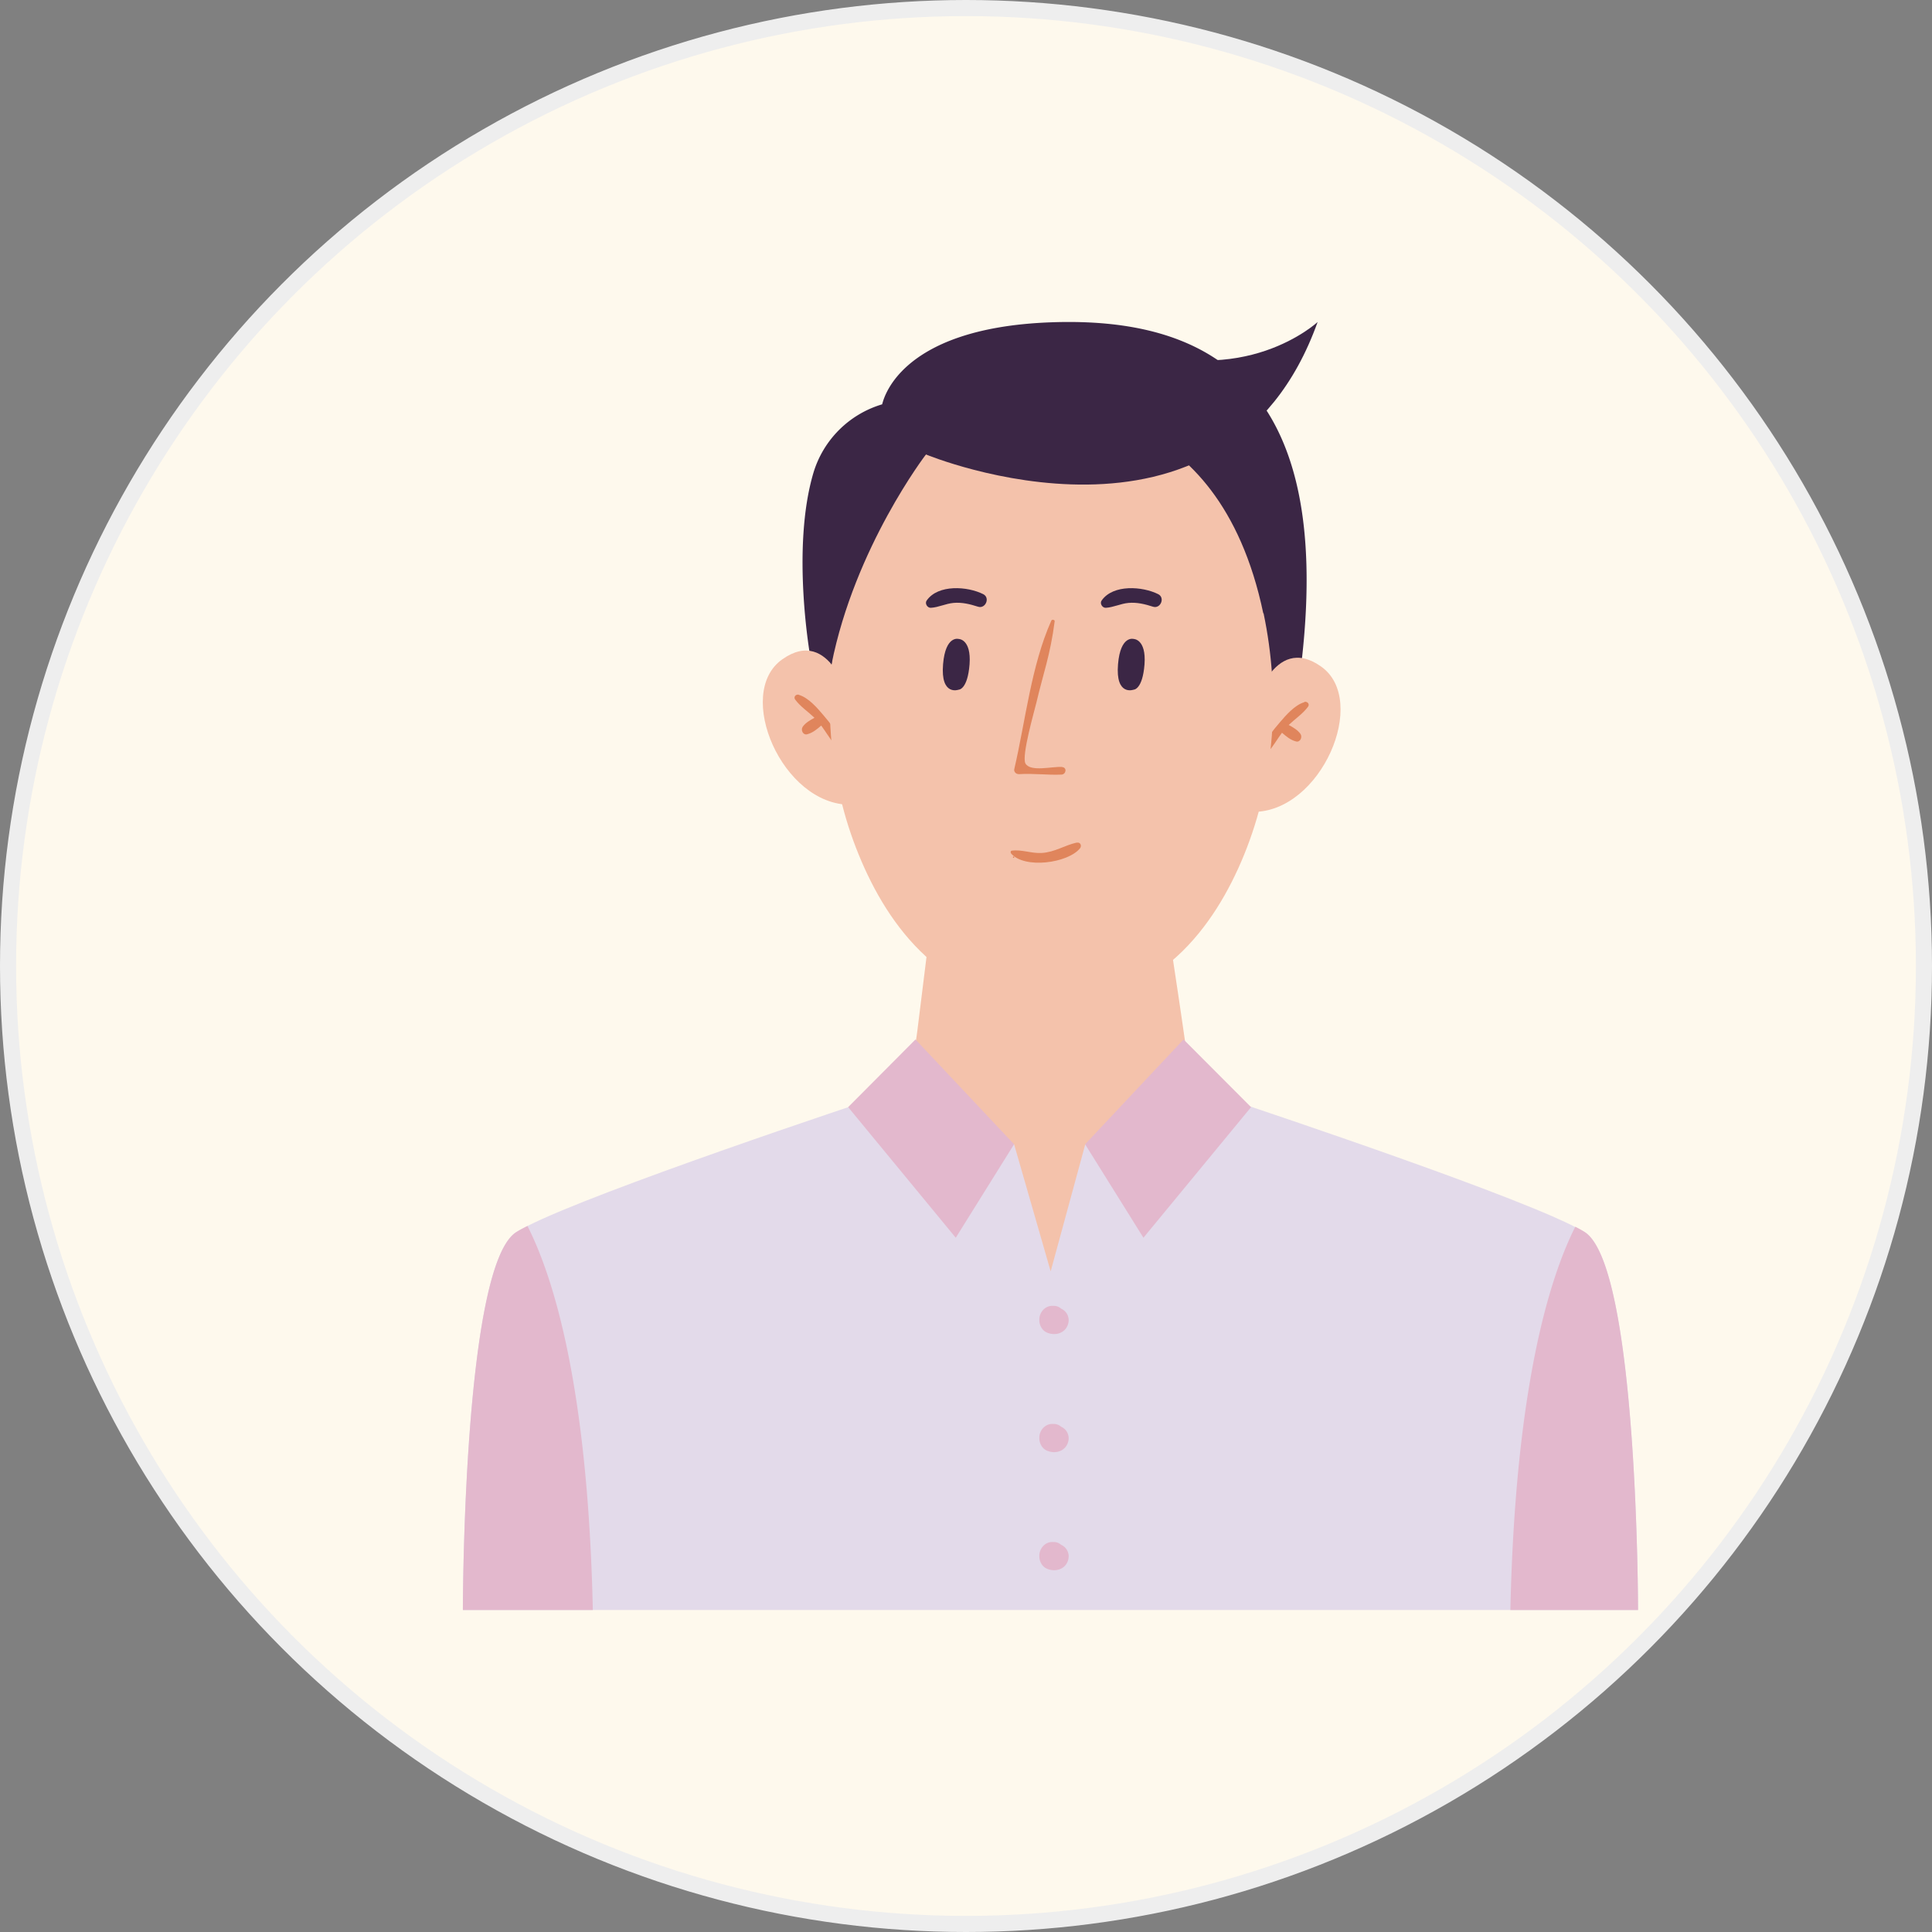 <svg width="120" height="120" fill="none" xmlns="http://www.w3.org/2000/svg"><rect width="100%" height="100%" fill="#808080" stroke="none"/><circle cx="60" cy="60" r="59.5" fill="#FEF9ED" stroke="#EEE"/><g clip-path="url(#clip0_11104_139327)"><path d="M50.34 40.854s-1.226-6.765.19-11.508a6.342 6.342 0 014.26-4.232c.038-.01.751-4.744 10.497-5.095 9.745-.35 17.475 3.786 15.583 20.854l-2.434 3.861L65.2 31.974S53.858 39.298 52.86 42.77c-.998 3.481-2.52-1.926-2.52-1.926v.01z" fill="#3B2645"/><path d="M74.034 67.486c-.94.227-1.73 3.444-2.091 4.335l-2.225 5.38c-.684 1.641-1.54 3.463-3.233 4.032-1.264.427-2.7-.01-3.755-.825-1.055-.807-1.807-1.955-2.5-3.093-1.436-2.391-2.691-4.915-3.5-7.59-.598-1.955 0-3.7.248-5.703l.941-7.58H72.38l.808 5.38c.286 1.878.533 3.785.856 5.654l-.01.01zm3.812-23.444s1.208-4.763 4.203-2.647c3.004 2.106 0 9.07-4.231 9.032 0 0-1.132-4.668.019-6.376l.01-.01z" fill="#F4C2AB"/><path d="M81.014 43.615c-.59.17-1.14.806-1.53 1.262-.41.474-.885 1.062-1.037 1.679-.047.19.219.275.333.142.314-.37.551-.787.846-1.186.266.228.532.456.875.541.256.067.408-.266.275-.465-.17-.246-.456-.408-.732-.56.4-.38.885-.702 1.198-1.129.124-.16-.038-.35-.228-.303v.019z" fill="#E0855C"/><path d="M52.797 43.596s-1.208-4.763-4.203-2.647c-3.004 2.106 0 9.07 4.231 9.032 0 0 1.132-4.668-.019-6.376l-.01-.01z" fill="#F4C2AB"/><path d="M49.62 43.16c.589.17 1.14.806 1.53 1.27.409.475.884 1.063 1.036 1.68.048.19-.218.275-.333.142-.313-.37-.551-.787-.846-1.186-.266.228-.532.456-.874.541-.257.067-.41-.265-.276-.465.17-.246.456-.408.732-.56-.4-.379-.884-.702-1.198-1.128-.124-.162.038-.352.228-.304v.01z" fill="#E0855C"/><path d="M78.464 38.093C75.65 24.621 65.296 25.56 65.296 25.56s-10.354-.949-13.168 12.533c-1.046 5.01-.732 10.256 1.208 14.99 1.825 4.479 5.333 9.299 11.97 9.299 6.636 0 10.144-4.82 11.97-9.298 1.93-4.735 2.253-9.99 1.207-14.99h-.019z" fill="#F4C2AB"/><path d="M65.974 47.638c-.608-.048-1.968.332-2.282-.218-.256-.465.57-3.302.685-3.796.409-1.755.865-2.95 1.131-5.037.01-.095-.17-.133-.209-.038-1.255 2.817-1.607 6.252-2.3 9.222-.039.16.104.322.304.313.884-.057 1.749.066 2.624.028.294-.01.361-.446.047-.465v-.01z" fill="#E0855C"/><path d="M59.546 42.837s-1.141.427-.97-1.585c.152-1.812.97-1.565.97-1.565s.789 0 .675 1.575c-.124 1.584-.675 1.575-.675 1.575zm10.867 0s-1.14.427-.97-1.585c.152-1.812.97-1.565.97-1.565s.79 0 .675 1.575c-.123 1.584-.675 1.575-.675 1.575zm-9.337-5.93c-.979-.493-2.804-.626-3.517.39-.134.18.038.464.256.455.485-.029.913-.257 1.407-.304.533-.048 1.027.076 1.531.237.456.142.76-.55.323-.778zm10.868 0c-.98-.493-2.805-.626-3.518.39-.133.18.038.464.256.455.485-.029.913-.257 1.408-.304.532-.048 1.026.076 1.53.237.457.142.76-.55.324-.778zm-14.431-8.681s-4.421 5.759-5.867 13.045l-1.302-2.286s2.139-12.619 7.169-10.76z" fill="#3B2645"/><path d="M101.75 100h-73s0-21.376 3.318-23.472c.18-.114.409-.238.694-.38 4.355-2.201 20.023-7.429 23.18-8.463l4.725 6.433 4.583 4.858 4.145-4.393 4.602-7.078.133.047c1.569.513 16.372 5.408 22.296 7.998.56.247 1.036.465 1.416.665.228.113.428.227.58.322 3.318 2.106 3.318 23.473 3.318 23.473l.01-.01z" fill="#E3DAEA"/><path d="M62.987 71.072l2.272 7.894 2.15-7.894 5.152 3.947-7.083 8.027-5.277-6.699s-.18-4.914 2.786-5.275z" fill="#E3DAEA"/><path d="M52.68 68.766l4.183-4.203 6.123 6.509-3.622 5.806-6.684-8.112zm25.025 0l-4.193-4.203-6.114 6.509 3.623 5.806 6.684-8.112zM36.822 100H28.75s0-21.376 3.318-23.472c.18-.114.409-.238.694-.38 1.617 3.188 3.756 10 4.06 23.852zm64.929 0h-7.939c.305-13.776 2.415-20.598 4.032-23.805.228.114.428.228.58.323 3.318 2.106 3.318 23.472 3.318 23.472l.009.01zM65.905 81.28a.673.673 0 00-.438-.17h-.085c-.457-.019-.818.389-.827.825v.076c0 .285.161.598.418.73.542.276 1.255.077 1.388-.587a.783.783 0 00-.456-.873zm0 7.335a.673.673 0 00-.438-.171h-.085c-.457-.019-.818.389-.827.825v.076c0 .285.161.598.418.73.542.276 1.255.077 1.388-.587a.783.783 0 00-.456-.873zm0 7.334a.673.673 0 00-.438-.171h-.085c-.457-.019-.818.389-.827.825v.076c0 .285.161.598.418.73.542.276 1.255.077 1.388-.587a.783.783 0 00-.456-.873z" fill="#E3B8CD"/><path d="M57.51 28.226S76.126 35.958 81.84 20c0 0-4.601 4.288-12.027 1.376-7.425-2.913-16.838 3.093-12.303 6.85z" fill="#3B2645"/><path d="M62.501 51.888c.267-.095.542-.114.818-.142l3.185-.285c.684-.066 1.455-.104 1.987.332.409.333.58.864.742 1.357.114.36.218.769.019 1.082-.171.265-.504.37-.808.446a15.896 15.896 0 01-6.276.294c-1.663-.256-.874-2.676.333-3.093v.01z" fill="#F4C2AB"/><path d="M62.957 53.197c-.057 0-.057.086 0 .086s.057-.086 0-.086z" fill="#E0855C"/><path d="M66.877 52.334c-.761.17-1.36.598-2.178.645-.627.038-1.245-.228-1.854-.142-.085.01-.085.114-.047.17.827.978 3.537.608 4.288-.322.123-.161.01-.399-.2-.342l-.01-.009z" fill="#E0855C"/></g><defs><clipPath id="clip0_11104_139327"><path fill="#fff" transform="translate(28.75 20)" d="M0 0h73v80H0z"/></clipPath></defs></svg>